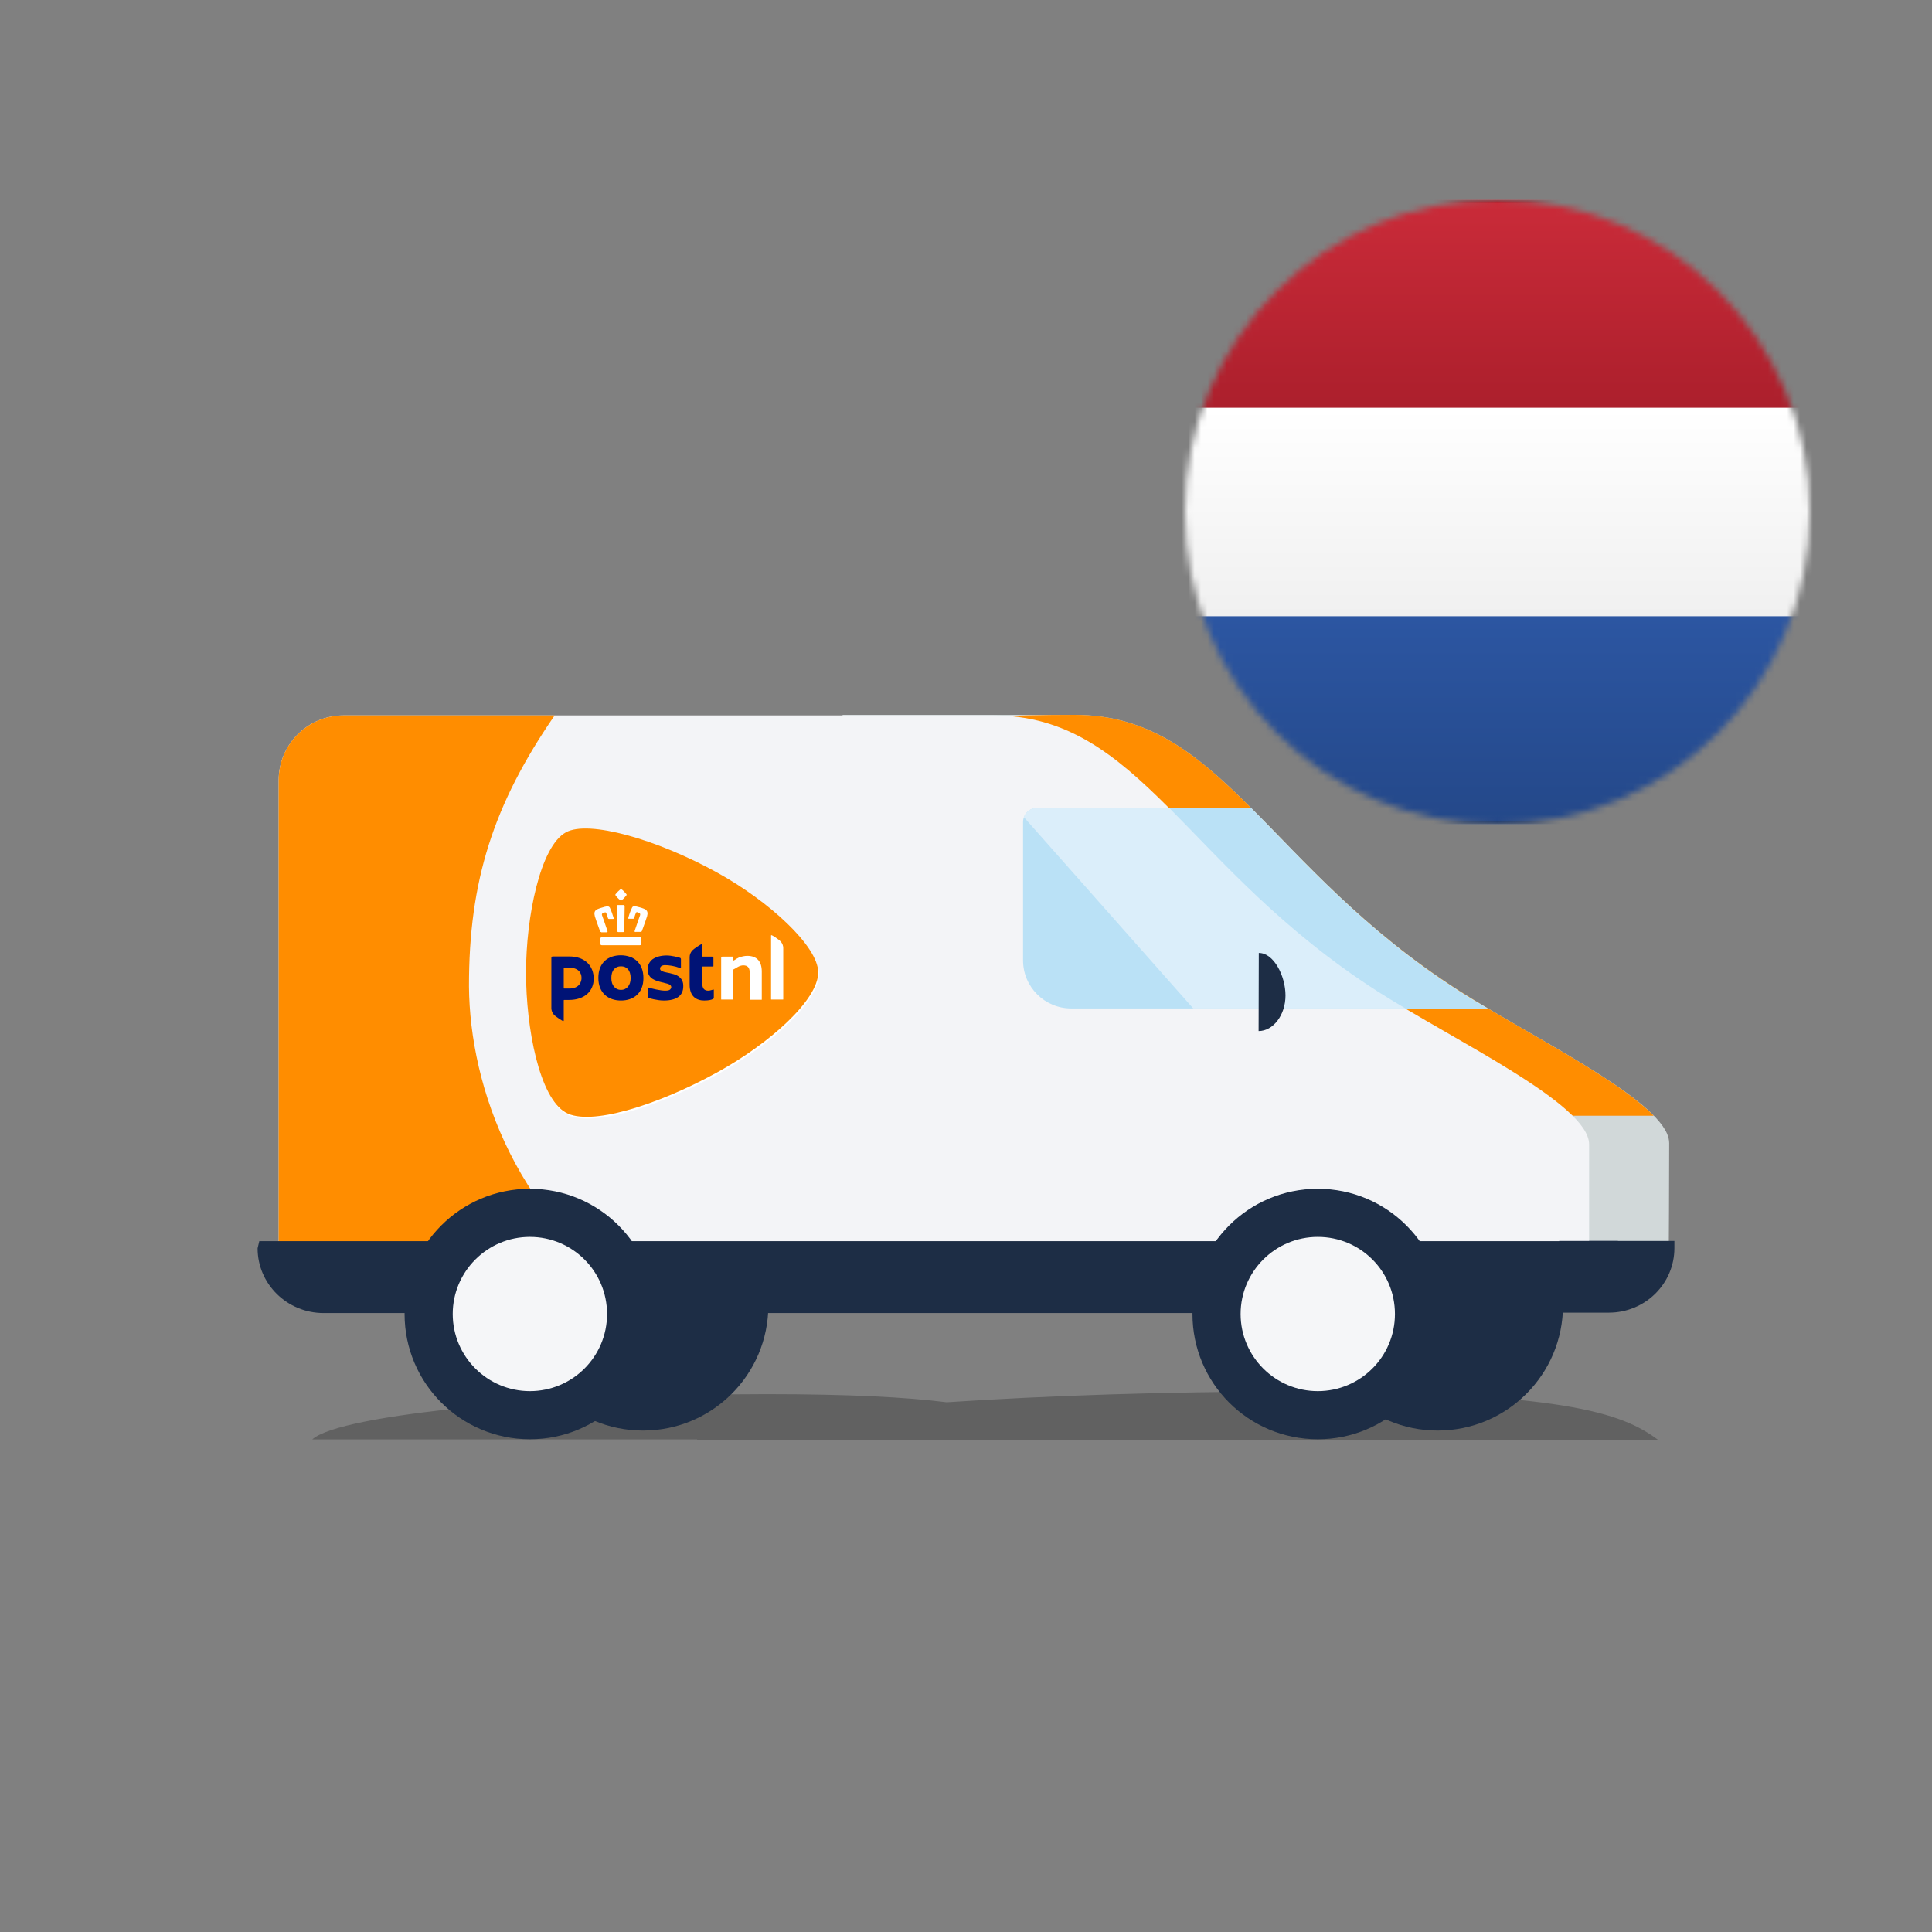 <svg width="300" height="300" viewBox="0 0 300 300" fill="none" xmlns="http://www.w3.org/2000/svg">
<rect x="0" y="0" width="300" height="300" fill="#808080" stroke="none"/>
<path opacity="0.24" d="M199.924 216.089C242.792 216.089 251.791 219.352 257.469 223.586H108.173C108.205 223.562 108.238 223.538 108.273 223.514H48.486C52.847 219.529 86.058 216.485 119.002 216.485C131.808 216.485 140.683 216.947 147.003 217.746C162.642 216.704 181.315 216.089 199.924 216.089Z" fill="black"/>
<path d="M242.703 202.69C242.703 213.434 233.994 222.138 223.243 222.138C212.492 222.138 203.784 213.434 203.784 202.69C203.784 191.945 212.492 183.241 223.243 183.241C233.994 183.241 242.703 191.945 242.703 202.69Z" fill="#1D2D45"/>
<path d="M249.069 203.71H213.814L130.781 111H166.877C189.64 111 196.637 134.65 226.457 153.769C237.508 160.852 256.126 169.796 258.859 176.038C259.069 176.548 259.19 177.029 259.19 177.509C259.19 184.352 259.129 193.656 259.129 193.656C259.129 199.208 249.069 203.71 249.069 203.71Z" fill="#D1D8D9"/>
<path d="M256.787 173.247C250.991 167.304 235.946 159.861 226.456 153.769C196.637 134.65 189.64 111 166.847 111C147.387 111 130.751 112.771 130.751 112.771L186.516 173.247H256.787Z" fill="#FF8D00"/>
<path d="M260 192.695H188.949V203.83H249.82C255.435 203.83 260 199.358 260 193.805V192.695Z" fill="#1D2D45"/>
<path d="M119.31 202.69C119.31 213.434 110.601 222.138 99.85 222.138C89.1 222.138 80.391 213.434 80.391 202.69C80.391 191.945 89.1 183.241 99.85 183.241C110.601 183.241 119.31 191.945 119.31 202.69Z" fill="#1D2D45"/>
<path d="M236.517 203.2H53.333C47.778 203.2 43.273 199.389 43.273 193.806V121.145C43.273 115.592 47.778 111.09 53.333 111.09H154.204C176.997 111.09 183.994 134.771 213.844 153.919C225.826 161.602 246.757 171.416 246.757 177.689V193.836" fill="#F3F4F7"/>
<path d="M86.126 111.09H53.333C47.778 111.09 43.273 115.592 43.273 121.145V193.836C43.273 199.389 47.778 203.23 53.333 203.23H101.682C80.06 190.175 72.943 168.535 72.823 153.199C72.793 136.841 76.606 124.896 86.126 111.09Z" fill="#FF8D00"/>
<path d="M226.547 153.859C211.712 144.345 202.553 133.72 194.264 125.436H161.081C159.85 125.436 158.859 126.427 158.859 127.657V149.117C158.859 153.258 162.222 156.59 166.337 156.59H231.051C229.46 155.66 227.928 154.759 226.547 153.859Z" fill="#BAE1F6"/>
<path d="M194.174 125.436H161.051C160.09 125.436 159.309 126.037 158.979 126.877L185.285 156.59H230.931C229.339 155.66 227.838 154.729 226.426 153.829C211.622 144.345 202.462 133.72 194.174 125.436Z" fill="#DBEEFA"/>
<path d="M213.874 153.919C215.225 154.789 216.727 155.69 218.288 156.62H230.961C229.369 155.69 227.868 154.759 226.457 153.859C211.622 144.345 202.463 133.72 194.174 125.436H181.532C189.82 133.75 199.009 144.375 213.874 153.919Z" fill="#BAE1F6"/>
<path d="M40.27 192.695L40 193.836C40 199.388 44.595 203.89 50.24 203.89H236.547C242.193 203.89 246.787 199.388 246.787 193.836V192.725H40.27V192.695Z" fill="#1D2D45"/>
<path d="M101.742 204.04C101.742 214.785 93.033 223.488 82.282 223.488C71.531 223.488 62.823 214.785 62.823 204.04C62.823 193.295 71.531 184.592 82.282 184.592C93.033 184.592 101.742 193.295 101.742 204.04Z" fill="#1D2D45"/>
<path d="M94.263 204.041C94.263 210.674 88.888 216.016 82.281 216.016C75.675 216.016 70.299 210.644 70.299 204.041C70.299 197.438 75.675 192.066 82.281 192.066C88.888 192.066 94.263 197.408 94.263 204.041Z" fill="#F5F6F8"/>
<path d="M224.084 204.04C224.084 214.785 215.376 223.488 204.625 223.488C193.874 223.488 185.165 214.785 185.165 204.04C185.165 193.295 193.874 184.592 204.625 184.592C215.376 184.592 224.084 193.295 224.084 204.04Z" fill="#1D2D45"/>
<path d="M216.606 204.041C216.606 210.674 211.231 216.016 204.624 216.016C198.018 216.016 192.642 210.644 192.642 204.041C192.642 197.438 198.018 192.066 204.624 192.066C211.261 192.066 216.606 197.408 216.606 204.041Z" fill="#F5F6F8"/>
<path d="M195.495 147.975C195.465 147.975 195.465 147.975 195.465 147.975L195.435 160.101C195.435 160.101 195.405 160.101 195.435 160.101C197.688 160.101 199.61 157.64 199.61 154.578C199.61 151.517 197.778 147.975 195.495 147.975Z" fill="#1D2D45"/>
<path d="M251.231 192.695H242.102V197.167H251.231V192.695Z" fill="#1D2D45"/>
<path d="M111.48 135.757C119.588 140.229 127.186 147.222 127.186 151.274C127.155 155.536 119.708 162.259 111.48 166.791C101.9 172.043 91.72 175.104 87.996 173.034C83.882 170.753 81.81 159.918 81.81 151.274C81.81 142.69 84.002 131.706 87.996 129.515C91.51 127.564 102.14 130.595 111.48 135.757Z" fill="white"/>
<path d="M127.057 151.007C127.057 146.955 119.46 139.962 111.351 135.49C102.012 130.328 91.381 127.297 87.868 129.248C83.874 131.439 81.682 142.423 81.682 151.007C81.682 159.651 83.754 170.486 87.868 172.767C91.592 174.838 101.772 171.776 111.351 166.524C119.58 161.992 127.027 155.269 127.057 151.007ZM116.457 155.209C116.426 155.209 116.426 155.179 116.426 155.179V151.157C116.426 150.257 116.126 149.897 115.405 149.897C115.165 149.897 114.835 149.987 114.535 150.167C114.234 150.347 113.994 150.497 113.904 150.527C113.874 150.557 113.844 150.587 113.844 150.617V155.179C113.844 155.209 113.814 155.209 113.814 155.209H112.012C111.982 155.209 111.982 155.179 111.982 155.179V148.726C111.982 148.606 112.072 148.546 112.162 148.546H113.814C113.844 148.546 113.844 148.576 113.844 148.576V149.086C113.844 149.116 113.874 149.146 113.904 149.146H113.934L113.994 149.116C114.204 148.966 114.505 148.786 114.715 148.696C115.165 148.516 115.646 148.426 116.036 148.426C117.508 148.426 118.288 149.266 118.288 150.857V155.209C118.288 155.239 118.258 155.239 118.258 155.239H116.457V155.209ZM119.76 155.209C119.73 155.209 119.73 155.179 119.73 155.179V145.275C119.73 145.245 119.73 145.215 119.79 145.215C119.91 145.215 120.901 145.845 121.231 146.205C121.472 146.475 121.622 146.835 121.622 147.196V155.179C121.622 155.209 121.592 155.209 121.592 155.209H119.76ZM93.454 146.775C93.303 146.775 93.213 146.685 93.213 146.505V145.785C93.213 145.635 93.363 145.485 93.513 145.485H99.279C99.429 145.485 99.58 145.635 99.58 145.785V146.505C99.58 146.685 99.519 146.775 99.339 146.775H93.454ZM98.679 144.734C98.619 144.734 98.589 144.704 98.559 144.674C98.528 144.644 98.528 144.584 98.559 144.524C98.739 143.924 99.399 142.123 99.399 142.093C99.43 141.973 99.399 141.823 99.279 141.763L98.949 141.643C98.919 141.643 98.919 141.643 98.889 141.643C98.829 141.643 98.799 141.673 98.769 141.703C98.649 142.003 98.559 142.213 98.469 142.574C98.439 142.634 98.408 142.664 98.318 142.664H97.658C97.598 142.664 97.568 142.664 97.568 142.634C97.538 142.604 97.538 142.574 97.568 142.513C97.718 141.913 97.898 141.463 98.138 140.953C98.168 140.863 98.288 140.713 98.499 140.713C98.529 140.713 98.589 140.713 98.619 140.713C98.829 140.773 99.069 140.833 99.339 140.893C99.55 140.953 99.76 141.013 99.97 141.103C100.631 141.343 100.601 141.823 100.481 142.273C100.39 142.574 100.03 143.624 99.79 144.254C99.73 144.374 99.7 144.494 99.67 144.584C99.64 144.644 99.58 144.704 99.49 144.704H98.679V144.734ZM96.006 144.734C95.856 144.734 95.856 144.584 95.856 144.584C95.856 144.554 95.826 141.193 95.796 140.713C95.796 140.683 95.796 140.593 95.856 140.563C95.886 140.533 95.916 140.533 95.946 140.533C96.006 140.533 96.186 140.533 96.396 140.533C96.607 140.533 96.787 140.533 96.847 140.533C96.877 140.533 96.907 140.533 96.937 140.563C96.997 140.623 96.997 140.683 96.997 140.713C96.997 141.163 96.937 144.554 96.937 144.584C96.937 144.584 96.937 144.734 96.787 144.734H96.006ZM93.363 144.734C93.273 144.734 93.213 144.704 93.183 144.614C93.153 144.524 93.123 144.434 93.063 144.284C92.823 143.654 92.463 142.604 92.372 142.303C92.252 141.823 92.222 141.373 92.883 141.133C93.093 141.043 93.303 140.983 93.513 140.923C93.784 140.833 94.024 140.773 94.234 140.743C94.264 140.743 94.324 140.743 94.354 140.743C94.565 140.743 94.685 140.893 94.715 140.983C94.955 141.493 95.105 141.973 95.285 142.544C95.285 142.604 95.285 142.634 95.285 142.664C95.255 142.694 95.225 142.694 95.195 142.694H94.565C94.475 142.694 94.445 142.664 94.414 142.604C94.324 142.243 94.234 142.033 94.114 141.733C94.114 141.703 94.054 141.673 93.994 141.673C93.964 141.673 93.964 141.673 93.934 141.673L93.604 141.793C93.484 141.823 93.423 142.003 93.484 142.123C93.484 142.153 94.144 143.954 94.324 144.554C94.354 144.614 94.354 144.674 94.324 144.704C94.294 144.734 94.264 144.764 94.204 144.764H93.363V144.734ZM96.426 139.842C96.396 139.842 96.366 139.812 96.306 139.782C96.036 139.572 95.796 139.332 95.586 139.032C95.556 139.002 95.525 138.942 95.586 138.852C95.826 138.552 96.066 138.312 96.366 138.072C96.396 138.042 96.426 138.042 96.426 138.042C96.457 138.042 96.457 138.042 96.487 138.072C96.787 138.282 97.027 138.552 97.267 138.852C97.327 138.912 97.297 138.972 97.267 139.032C97.057 139.302 96.817 139.572 96.547 139.782C96.487 139.812 96.457 139.842 96.426 139.842Z" fill="#FF8D00"/>
<path d="M99.91 151.878C99.91 154.249 98.348 155.359 96.426 155.359C94.474 155.359 92.913 154.219 92.913 151.848C92.913 149.417 94.474 148.336 96.426 148.336C98.348 148.366 99.91 149.447 99.91 151.878ZM97.928 151.878C97.928 150.587 97.267 150.047 96.426 150.047C95.555 150.047 94.925 150.617 94.925 151.878C94.925 153.048 95.585 153.709 96.426 153.709C97.267 153.709 97.928 153.048 97.928 151.878Z" fill="#001376"/>
<path d="M109.009 146.686C109.009 146.626 108.979 146.626 108.919 146.626C108.799 146.626 107.777 147.286 107.477 147.616C107.237 147.886 107.087 148.246 107.087 148.606V152.898C107.087 154.759 108.168 155.359 109.339 155.359C110 155.359 110.45 155.269 110.72 155.119C110.78 155.089 110.841 155.029 110.841 154.939V153.709C110.841 153.679 110.811 153.649 110.78 153.649C110.72 153.649 110.27 153.829 110 153.829C109.399 153.829 109.039 153.559 109.039 152.598V150.137C109.039 150.107 109.069 150.077 109.099 150.077H110.72C110.75 150.077 110.78 150.047 110.78 150.017V148.757C110.78 148.637 110.69 148.546 110.57 148.546H109.099C109.069 148.546 109.039 148.516 109.039 148.486L109.009 146.686Z" fill="#001376"/>
<path d="M85.616 148.727C85.616 148.607 85.706 148.517 85.826 148.517H88.379C90.871 148.517 92.192 150.017 92.192 151.968C92.192 153.919 90.751 155.27 88.348 155.27H87.598C87.568 155.27 87.538 155.3 87.538 155.33V158.481C87.538 158.541 87.508 158.541 87.448 158.541C87.327 158.541 86.306 157.881 86.006 157.551C85.766 157.281 85.616 156.92 85.616 156.56V148.727V148.727ZM90.3 151.848C90.3 151.008 89.76 150.257 88.348 150.257H87.598C87.568 150.257 87.538 150.287 87.538 150.317V153.439C87.538 153.469 87.568 153.499 87.598 153.499H88.379C90.06 153.499 90.3 152.328 90.3 151.848Z" fill="#001376"/>
<path d="M105.315 151.578C104.925 151.308 104.444 151.218 103.964 151.098C103.874 151.068 103.573 151.008 103.513 151.008C102.943 150.888 102.492 150.768 102.492 150.407C102.492 150.077 102.793 149.867 103.273 149.867C103.874 149.867 104.714 149.987 105.615 150.317C105.645 150.347 105.736 150.317 105.736 150.257V148.937C105.736 148.847 105.675 148.757 105.585 148.727C105.255 148.637 104.324 148.367 103.513 148.367C102.612 148.367 101.892 148.577 101.351 148.937C100.841 149.327 100.57 149.867 100.57 150.528C100.57 151.998 101.802 152.298 102.943 152.568C103.123 152.598 103.093 152.598 103.153 152.628C103.693 152.748 104.234 152.869 104.234 153.289C104.234 153.409 104.174 153.529 104.084 153.619C103.934 153.769 103.724 153.829 103.273 153.829C102.552 153.829 101.171 153.499 100.72 153.349H100.69C100.63 153.349 100.6 153.379 100.6 153.439V154.759C100.6 154.849 100.66 154.939 100.751 154.969C100.751 154.969 101.952 155.36 103.093 155.36C105.075 155.36 106.096 154.579 106.096 153.169C106.126 152.448 105.856 151.938 105.315 151.578Z" fill="#001376"/>
<mask id="mask0_3208_89739" style="mask-type:alpha" maskUnits="userSpaceOnUse" x="184" y="31" width="97" height="97">
<circle cx="232.5" cy="79.5" r="48.5" fill="#C4C4C4"/>
</mask>
<g mask="url(#mask0_3208_89739)">
<path d="M301.069 31H165.603V128H301.069V31Z" fill="url(#paint0_linear_3208_89739)"/>
<path d="M301.069 31H165.603V63.333H301.069V31Z" fill="url(#paint1_linear_3208_89739)"/>
<path d="M301.069 95.667H165.603V128H301.069V95.667Z" fill="url(#paint2_linear_3208_89739)"/>
<path d="M301.069 63.333H165.603V95.667H301.069V63.333Z" fill="url(#paint3_linear_3208_89739)"/>
<rect x="165.853" y="31.25" width="134.966" height="96.5" stroke="black" stroke-opacity="0.2" stroke-width="0.5"/>
</g>
<defs>
<linearGradient id="paint0_linear_3208_89739" x1="233.336" y1="31" x2="233.336" y2="128" gradientUnits="userSpaceOnUse">
<stop stop-color="white"/>
<stop offset="1" stop-color="#F0F0F0"/>
</linearGradient>
<linearGradient id="paint1_linear_3208_89739" x1="233.336" y1="31" x2="233.336" y2="63.333" gradientUnits="userSpaceOnUse">
<stop stop-color="#CA2B39"/>
<stop offset="1" stop-color="#AC1F2C"/>
</linearGradient>
<linearGradient id="paint2_linear_3208_89739" x1="233.336" y1="95.667" x2="233.336" y2="128" gradientUnits="userSpaceOnUse">
<stop stop-color="#2C56A2"/>
<stop offset="1" stop-color="#244889"/>
</linearGradient>
<linearGradient id="paint3_linear_3208_89739" x1="233.336" y1="63.333" x2="233.336" y2="95.667" gradientUnits="userSpaceOnUse">
<stop stop-color="white"/>
<stop offset="1" stop-color="#F0F0F0"/>
</linearGradient>
</defs>
</svg>
